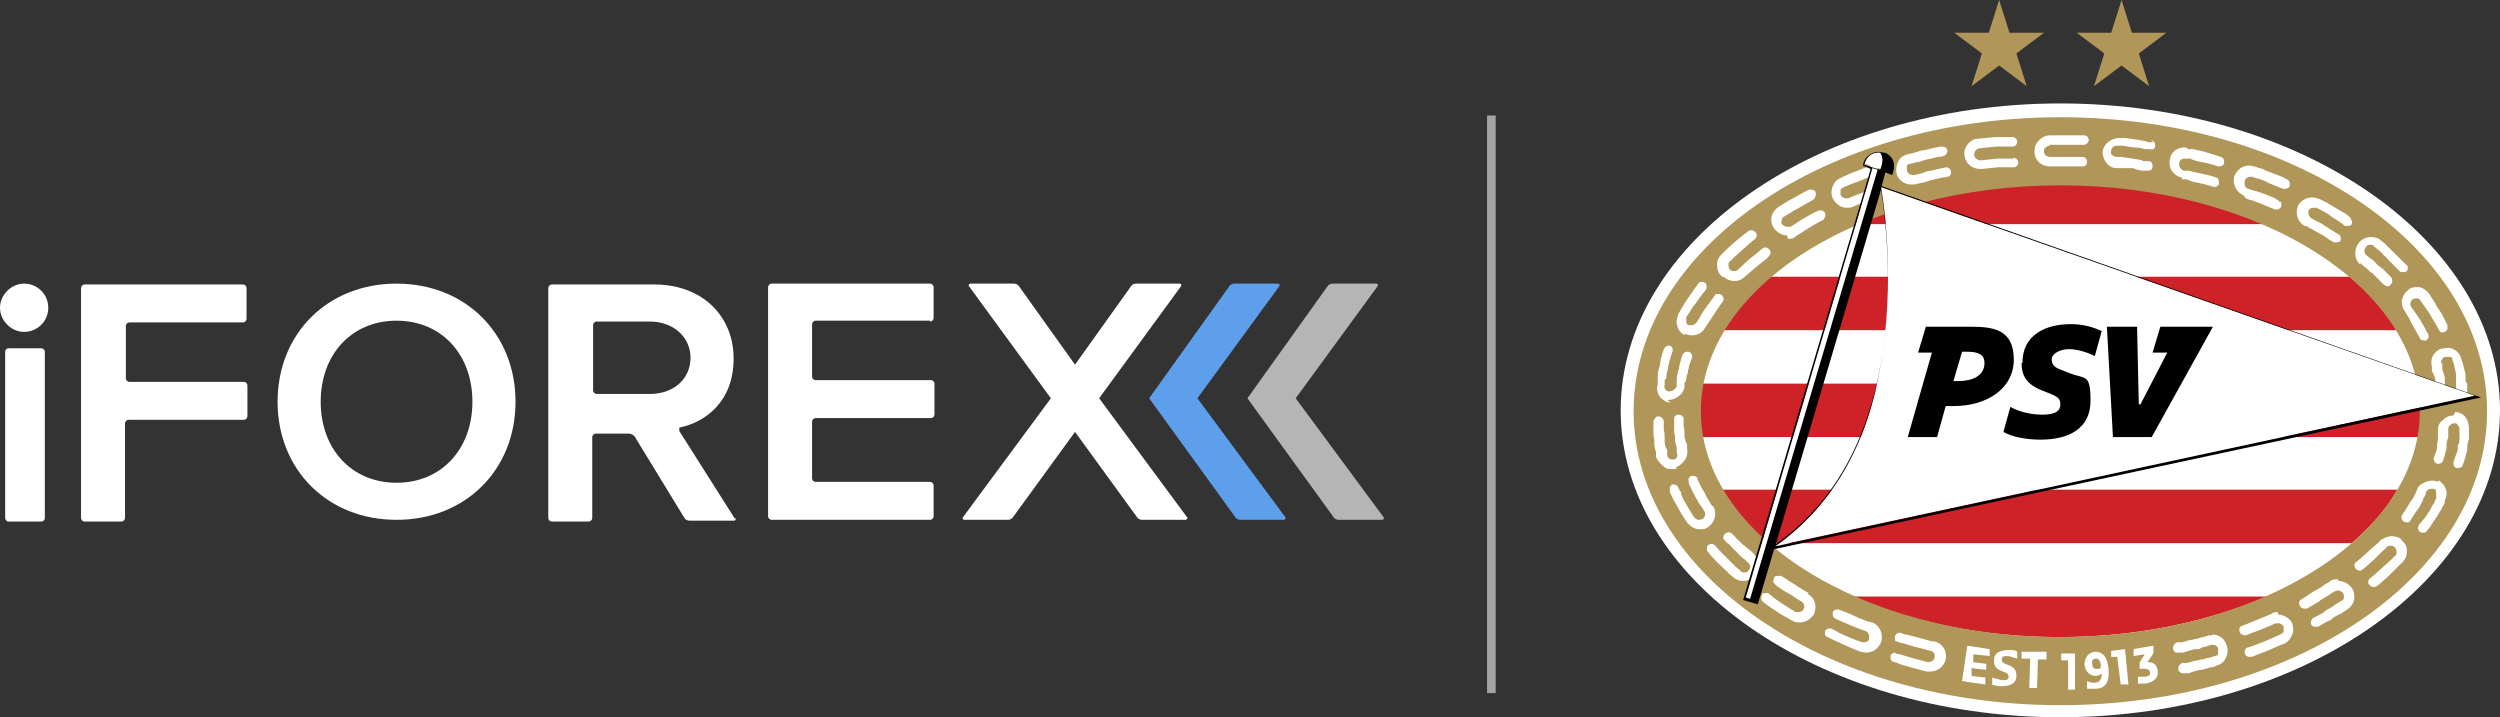 <svg xmlns="http://www.w3.org/2000/svg" version="1.1" viewBox="30 8.4 290 83.2">
  <rect x="30" y="8.4" width="290" height="83.2" fill="#333333" stroke="none"/>
  <defs>
    <style>
      .cls-1 {
        fill: #a4a4a4;
      }

      .cls-2 {
        fill: #fff;
      }

      .cls-3 {
        fill: #b09658;
      }

      .cls-4 {
        fill: #b6b5b6;
      }

      .cls-5 {
        fill: #cc2228;
      }

      .cls-6 {
        fill: #5e9fec;
      }
    </style>
  </defs>
  <!-- Generator: Adobe Illustrator 28.6.0, SVG Export Plug-In . SVG Version: 1.2.0 Build 709)  -->
  <g>
    <g id="Layer_1">
      <g id="Layer_34">
        <g>
          <g id="Line_1">
            <rect class="cls-1" x="202.5" y="21.8" width="1" height="67"/>
          </g>
          <g>
            <path class="cls-2" d="M32.8,41.3c-1.5,0-2.8,1.3-2.8,2.8s1.3,2.8,2.8,2.8,2.8-1.2,2.8-2.8-1.3-2.8-2.8-2.8Z"/>
            <rect class="cls-2" x="30.6" y="48.8" width="4.6" height="20.1" rx=".4" ry=".4"/>
            <path class="cls-2" d="M58.2,45.8c.2,0,.4-.2.4-.4v-3.6c0-.2-.2-.4-.4-.4h-18.4c-.2,0-.4.2-.4.4v26.7c0,.2.2.4.4.4h4.3c.2,0,.4-.2.4-.4v-11c0-.2.2-.4.4-.4h13.4c.2,0,.4-.2.4-.4v-3.6c0-.2-.2-.4-.4-.4h-13.3c-.2,0-.4-.2-.4-.4v-6.1c0-.2.2-.4.4-.4h13.4,0Z"/>
            <path class="cls-2" d="M76,41.3c-8,0-13.8,5.8-13.8,13.7s5.8,13.7,13.8,13.7,13.8-5.8,13.8-13.7-5.8-13.7-13.8-13.7ZM84.8,55c0,5.5-3.6,9.4-8.8,9.4s-8.8-3.9-8.8-9.4,3.6-9.4,8.8-9.4,8.8,3.9,8.8,9.4Z"/>
            <path class="cls-2" d="M137.9,45.7c.2,0,.4-.2.4-.4v-3.6c0-.2-.2-.4-.4-.4h-18.4c-.2,0-.4.2-.4.4v26.6c0,.2.2.4.4.4h18.4c.2,0,.4-.2.4-.4v-3.6c0-.2-.2-.4-.4-.4h-13.3c-.2,0-.4-.2-.4-.4v-6.6c0-.2.2-.4.4-.4h13.4c.2,0,.4-.2.4-.4v-3.6c0-.2-.2-.4-.4-.4h-13.4c-.2,0-.4-.2-.4-.4v-6.1c0-.2.2-.4.4-.4h13.3Z"/>
            <path class="cls-2" d="M115.2,68.5l-6.4-10.1c0-.1,0-.3,0-.4,3-.6,6.3-3,6.3-8s-3.7-8.6-9.2-8.6h-11.9c-.2,0-.4.2-.4.4v26.7c0,.2.2.4.4.4h4.3c.2,0,.4-.2.4-.4v-9.4c0-.2.2-.4.4-.4h3.9c.2,0,.5.2.6.3l5.8,9.5c.1.2.4.3.6.3h5.1c.2,0,.3-.1.2-.3h0ZM98.8,53.8v-7.7c0-.2.2-.4.4-.4h6.2c2.7,0,4.7,1.8,4.7,4.2s-1.9,4.2-4.7,4.2h-6.2c-.2,0-.4-.2-.4-.4h0Z"/>
            <path class="cls-6" d="M179.1,68.4l-10.2-13.8,9.5-13c.1-.2,0-.3-.2-.3h-5c-.2,0-.5.1-.6.3l-9.3,13,10,13.8c.1.2.4.3.6.3h5c.2,0,.3-.2.2-.3h0Z"/>
            <path class="cls-4" d="M190.5,68.4l-10.2-13.8,9.5-13c.1-.2,0-.3-.2-.3h-5c-.2,0-.5.1-.6.3l-9.3,13,10,13.8c.1.2.4.3.6.3h5c.2,0,.3-.2.2-.3h0Z"/>
            <path class="cls-2" d="M167.7,68.4l-10.2-13.8,9.5-13c.1-.2,0-.3-.2-.3h-5c-.2,0-.5.1-.6.3l-6.5,9.1-6.5-9.1c-.1-.2-.4-.3-.6-.3h-5c-.2,0-.3.2-.2.3l9.5,13-10.2,13.8c-.1.2,0,.3.2.3h5c.2,0,.5-.1.6-.3l7.2-9.9,7.2,9.9c.1.2.4.3.6.3h5c.2,0,.3-.2.2-.3h0Z"/>
          </g>
          <g>
            <g>
              <path class="cls-2" d="M269,91.6c-28.1,0-51-16-51-35.6s22.9-35.6,51-35.6,51,16,51,35.6-22.9,35.6-51,35.6Z"/>
              <path class="cls-5" d="M269,29.8c-8.8,0-16.9,1.7-23.6,4.6h47.2c-6.7-2.9-14.8-4.6-23.6-4.6ZM269,82.3c8.9,0,17.2-1.8,23.9-4.7h-47.9c6.8,3,15,4.7,23.9,4.7ZM235,71.4h.7v.2c.1,0,.4-.2.4-.2h66.7c2.2-1.9,4-3.9,5.3-6.2h-78.4c1.3,2.2,3.1,4.3,5.3,6.2h0ZM310.5,52.9h-83.1c-.2,1-.3,2.1-.3,3.2s.1,2,.3,3h83.1c.2-1,.3-2,.3-3s-.1-2.1-.3-3.2ZM302.7,40.5h-67.5c-2.2,1.9-4,4-5.4,6.2h78.2c-1.3-2.2-3.1-4.3-5.4-6.2Z"/>
              <path class="cls-3" d="M219.5,56.1c0-18.8,22.2-34.1,49.5-34.1s49.5,15.2,49.5,34.1-22.2,34.1-49.5,34.1-49.5-15.3-49.5-34.1M269,82.3c23,0,41.7-11.8,41.7-26.2s-18.6-26.2-41.7-26.2-41.7,11.8-41.7,26.2,18.7,26.2,41.7,26.2h0Z"/>
              <path class="cls-2" d="M235.9,71.8c6-4.3,10.2-10.6,12-19.7,1.9-9.4.9-18.4.3-22l68.9,24.2-81,17.4"/>
              <path class="cls-2" d="M313.2,48.8c-.4.2-.8.5-1,.9-.2.4-.2.8-.1,1.3v.5c.2.2.3.6.4.9,0,0,0,.2,0,.3,0,0,0,.2,0,.2,0,.1,0,.3,0,.4v1.1c.2.3.4.5.7.5h0c.2,0,.3,0,.4-.2,0-.1.1-.2.1-.4v-.6c0-.2-.1-.3-.1-.5h0c0-.2,0-.4,0-.5,0,0,0-.2,0-.2v-.3c-.1-.4-.2-.7-.3-1v-.6c-.2-.2-.2-.3,0-.5,0-.2.2-.3.4-.3s.4,0,.5,0c.2,0,.3.2.3.4l.2.6c0,.3.2.7.2,1.1v.3c0,0,0,.2,0,.3,0,.2,0,.3,0,.5v1.3c.2.3.4.5.8.5.1,0,.3,0,.4-.2s.1-.3.1-.4v-1.3c-.2-.2-.2-.3-.2-.5,0,0,0-.2,0-.3v-.3c-.1-.4-.2-.8-.3-1.2l-.2-.6c-.1-.5-.5-.9-.9-1.1-.4-.2-.9-.2-1.4,0h0ZM255.9,27.8h0s-.2,0-.6.1l-1.3.3c-.4,0-.8.2-1.1.3l-.8.2c0,0-.1,0-.2,0-.3,0-.6-.2-.7-.5,0-.2,0-.4,0-.5,0-.2.2-.3.4-.3l.8-.2c.3,0,.7-.2,1.1-.3.5-.1,1-.2,1.3-.3.4,0,.6-.1.6-.1.3,0,.5-.4.5-.6,0-.3-.3-.5-.6-.5h-.1s-.2,0-.6.1l-1.3.3c-.4,0-.8.2-1.2.3l-.8.2c-.5.1-.9.4-1.1.8-.2.4-.3.9-.2,1.4.2.8.9,1.3,1.7,1.3h0c.1,0,.3,0,.4,0l.8-.2c.3,0,.7-.2,1.1-.3l1.3-.3c.3,0,.6-.1.6-.1.3,0,.5-.4.4-.6,0-.3-.3-.5-.6-.5h0ZM228.6,67.1l-.3-.5c-.2-.3-.4-.7-.6-1.1-.2-.3-.4-.6-.5-.9l-.3-.6c0,0,0-.1,0-.1,0-.2-.3-.3-.5-.3s-.2,0-.2,0c-.3.1-.4.4-.3.7,0,0,0,0,0,.2l.3.6c.1.3.3.6.5,1,.2.3.4.8.7,1.1l.3.5c.2.3.1.7-.2.9-.1,0-.2.1-.4.1-.2,0-.4-.1-.6-.3l-.3-.5c-.2-.3-.5-.8-.7-1.2-.2-.3-.4-.7-.5-1v-.2c-.2-.2-.4-.7-.4-.7-.2-.2-.4-.2-.6-.2-.1,0-.2.2-.3.3,0,.1,0,.3,0,.4,0,0,0,0,0,.2l.3.6c.1.3.4.7.6,1.1.3.6.5.9.7,1.2l.4.6c.4.5.9.8,1.5.8s.7-.1,1-.3c.8-.6,1-1.7.5-2.4h0ZM224.4,62.6c.4-.1.8-.5,1.1-.9.2-.4.3-.8.2-1.3v-.5c-.2-.2-.2-.5-.3-.8,0-.1,0-.2,0-.4,0-.3,0-.6-.1-.8,0-.1,0-.3,0-.4,0-.3,0-.5,0-.5h0c0-.3-.3-.5-.6-.5h0c-.1,0-.3,0-.4.2-.1,0-.1.2-.1.4s0,.2,0,.6c0,.1,0,.3,0,.4,0,.3,0,.6.1.9,0,.1,0,.2,0,.4,0,.3.1.6.2.9v.6c.2.4,0,.7-.3.8,0,0-.1,0-.2,0-.3,0-.6-.2-.6-.5v-.6c-.2-.3-.3-.6-.3-1,0-.1,0-.2,0-.4,0-.3,0-.7-.1-.9,0-.2,0-.3,0-.4,0-.4,0-.6,0-.6,0-.3-.3-.6-.6-.6h0c-.1,0-.3,0-.4.2-.1.1-.2.3-.2.4s0,.3,0,.7c0,.1,0,.3,0,.4,0,.3,0,.7.1,1,0,.1,0,.2,0,.4,0,.4.1.8.2,1v.6c.2.5.6.9,1,1.2.2.2.5.2.8.2s.4,0,.6,0h0ZM246.7,80.5s-.9-.3-1.7-.7c-.4-.2-.9-.4-1.2-.5l-.5-.2c0,0-.1,0-.2,0-.2,0-.4.1-.5.3,0,.1,0,.3,0,.4,0,.1.1.2.2.3h0l.6.3c.3.1.7.3,1.2.5.9.4,1.8.7,1.8.7.3.1.5.5.4.9,0,.3-.3.4-.6.4s-.2,0-.2,0c0,0-.9-.3-1.8-.7-.5-.2-.9-.4-1.2-.6l-.6-.3c0,0-.2,0-.2,0-.2,0-.4.1-.5.3,0,.1,0,.3,0,.4s.2.3.3.3l.6.3c.5.2.9.4,1.3.6.9.4,1.9.8,1.9.8.2,0,.4.1.7.1.8,0,1.4-.5,1.7-1.2.3-.9-.1-1.9-1-2.3h0ZM254.1,82.8l-1.8-.5-1.2-.3c-.3,0-.6-.2-.6-.2,0,0-.1,0-.2,0-.2,0-.4.2-.5.4,0,.2,0,.5.1.6h.2c0,0,.2.2.6.2l1.3.4c.9.2,1.9.5,1.9.5.4,0,.6.4.5.8,0,.3-.4.5-.7.5s-.1,0-.1,0l-1.9-.5-1.3-.4c-.4,0-.6-.2-.6-.2h0s0,0,0,0c-.2,0-.5.2-.5.4,0,.3,0,.6.4.7,0,0,.2,0,.6.2s.8.2,1.3.4l1.9.5c.1,0,.3,0,.4,0,.9,0,1.6-.6,1.8-1.4.2-1-.4-1.9-1.3-2.1h0ZM239.8,77.2l-.5-.3c-.3-.2-.7-.4-1.1-.7-.4-.2-.8-.5-1.1-.7l-.5-.3c0,0-.2,0-.3,0-.2,0-.4,0-.5.2,0,.1-.1.3-.1.4,0,0,0,.2,0,.2h.1c0,.1.2.3.5.5.3.2.7.5,1.1.7.4.2.8.5,1.1.7l.5.3c.3.2.4.6.2.9-.1.2-.3.3-.6.3s-.2,0-.3,0l-.5-.3c-.3-.2-.8-.5-1.1-.7-.4-.3-.8-.5-1.1-.8l-.5-.4h0c-.1,0-.2,0-.3,0-.2,0-.4,0-.4.2,0,.1-.1.3-.1.4,0,.2.1.3.2.4l.5.4c.3.2.7.5,1.2.8.4.3.8.5,1.2.7.3.2.5.3.5.3.3.2.6.2.9.2.7,0,1.2-.4,1.6-.9.4-.9.2-1.9-.7-2.4h0ZM308.6,43.1c0,.4,0,.9.3,1.3l.6,1,.3.6c.2.4.5.8.6,1.1l.3.5c0,.2.3.3.5.3s.2,0,.2,0c.1,0,.2-.2.3-.3,0-.1,0-.3,0-.4l-.3-.5c-.1-.3-.4-.7-.6-1.1l-.4-.6-.7-1c-.2-.3-.1-.7.2-.9.1,0,.2-.1.4-.1.2,0,.4.1.5.3l.7,1,.4.6c.2.4.5.8.7,1.2l.4.7c.1.2.4.2.6.1.1,0,.2-.2.3-.3,0-.2,0-.3,0-.5l-.3-.6c-.2-.4-.4-.8-.7-1.2-.1-.2-.3-.4-.4-.7l-.7-1.1c-.3-.4-.7-.7-1.2-.8-.5,0-1,0-1.3.4-.4.3-.6.7-.7,1.2h0ZM237.4,36.1c.3,0,.7,0,.9-.3l.5-.3c.3-.2.8-.5,1.1-.7.8-.5,1.6-.9,1.6-.9h0c.2-.2.3-.5.2-.8-.1-.2-.3-.3-.5-.3s-.2,0-.2,0c0,0-.9.4-1.7.9-.4.2-.8.5-1.1.7l-.5.3c-.1,0-.2,0-.4,0-.2,0-.4-.1-.6-.3-.1-.2-.1-.3,0-.5,0-.2.1-.3.3-.4l.5-.3c.3-.2.8-.5,1.2-.7.8-.5,1.7-.9,1.7-1h0c.2-.2.3-.5.2-.8,0-.2-.3-.3-.5-.3s-.2,0-.3,0c0,0-.9.5-1.8,1-.4.2-.9.5-1.2.7l-.5.3c-.4.3-.7.7-.8,1.1s0,1,.3,1.4c.4.5.9.8,1.5.8h0ZM223.4,54.8h.1c.9,0,1.8-.7,1.9-1.5v-.5c.1-.1.2-.2.2-.4,0-.3.1-.5.2-.8,0-.2,0-.3.1-.5,0-.3.1-.5.2-.7l.2-.6c0-.2-.1-.5-.4-.6,0,0-.1,0-.2,0-.2,0-.4.1-.5.3l-.2.5c0,.2-.1.5-.2.8,0,.2,0,.3-.1.5-.1.3-.1.6-.2.9,0,.1,0,.2,0,.4v.6c-.1.3-.5.6-.9.6-.2,0-.3-.1-.4-.2-.1-.2-.2-.3-.1-.5v-.6c.1-.1.2-.2.2-.4,0-.3.1-.6.2-1,0-.2,0-.3.1-.5,0-.3.2-.6.2-.8l.2-.6c.1-.3,0-.6-.3-.7,0,0-.1,0-.2,0-.2,0-.4.2-.5.4l-.2.6c0,.2-.2.5-.2.9,0,.2,0,.3-.1.5-.1.3-.2.7-.2,1,0,.1,0,.3,0,.4v.7c-.2.5,0,1.1.3,1.5.3.3.7.6,1.2.6h0ZM229.9,40.5c.4.3.8.5,1.3.5s.9-.2,1.2-.5c0,0,.7-.6,1.4-1.2l1-.8c.3-.2.4-.4.4-.4.2-.2.3-.5,0-.8-.1-.1-.3-.2-.4-.2s-.2,0-.3.1c0,0-.2.1-.5.4l-1,.8c-.7.6-1.4,1.3-1.4,1.3-.2.2-.7.2-.9,0-.1-.1-.2-.3-.2-.5s0-.4.2-.5c0,0,.7-.7,1.4-1.3l1-.9c.3-.2.5-.4.5-.4h0c.2-.2.3-.5,0-.8-.1-.1-.3-.2-.4-.2s-.2,0-.4.1c0,0-.2.2-.5.4l-1.1.9c-.8.7-1.5,1.4-1.5,1.4-.4.4-.6.9-.5,1.4,0,.5.2.9.6,1.2h0ZM225.4,47.1c.3.1.5.2.8.2h0c.7,0,1.3-.3,1.6-.9l.4-.6c.2-.3.4-.6.6-.9.5-.8,1.1-1.6,1.1-1.6.1-.2,0-.5-.2-.7-.1,0-.2-.1-.4-.1s-.3,0-.4.2c0,0-.6.8-1.1,1.5-.2.3-.5.7-.6,1l-.4.6c-.2.3-.6.4-.9.3-.2,0-.3-.2-.3-.4s0-.4,0-.5l.4-.6c.2-.3.4-.7.7-1,.5-.8,1.2-1.6,1.2-1.6h0c.1-.3.1-.6-.1-.8-.1,0-.2-.1-.3-.1-.2,0-.4,0-.5.2,0,0-.6.8-1.2,1.7-.3.4-.5.8-.7,1.1l-.4.7c-.2.5-.3,1-.1,1.5.1.5.5.8.9,1h0ZM233.2,72.4c-.2-.2-.4-.3-.6-.5-.1-.1-.2-.2-.4-.3-.2-.2-.4-.4-.6-.6-.1,0-.2-.2-.3-.3-.2-.2-.4-.4-.4-.4-.2-.2-.5-.2-.8,0-.2.2-.3.6,0,.8,0,0,.1.2.4.4s.2.2.3.3c.2.2.4.4.6.6.1.1.2.2.4.4.2.2.4.4.6.5l.4.4c.3.2.3.7,0,.9-.1.2-.3.2-.5.2s-.3,0-.4-.2l-.5-.4c-.2-.2-.4-.4-.6-.6-.1-.1-.2-.2-.4-.4-.2-.2-.5-.5-.7-.7-.1-.1-.2-.2-.3-.3-.2-.3-.4-.4-.4-.5-.1-.1-.3-.2-.4-.2s-.3,0-.4.1c-.1,0-.2.2-.2.4,0,.2,0,.3.1.4h0s.2.2.4.5c0,0,.2.2.3.3.2.2.4.5.7.7.1.1.2.2.4.4.2.2.5.4.6.6l.5.4c.3.3.8.5,1.2.5s1-.2,1.4-.7c.6-.8.5-1.8-.2-2.5l-.4-.4h0ZM303.8,38.9l.4.4c.2.1.4.3.6.5.1.1.2.2.4.3.3.3.6.6.8.8l.5.5c.1,0,.2.2.4.2s.3,0,.4-.2c.1,0,.2-.2.2-.4,0-.1,0-.3-.1-.4l-.5-.5c-.2-.2-.5-.6-.9-.8-.1-.1-.3-.2-.4-.4-.2-.2-.4-.4-.6-.5l-.5-.4c-.3-.2-.3-.7,0-1,.1-.2.3-.2.5-.2s.3,0,.4.2l.5.4c.2.2.4.3.6.6.1.1.3.2.4.4.3.3.6.6.9.9l.6.6c.2.1.5.1.7,0,.1,0,.2-.2.2-.4,0-.2,0-.3-.2-.4l-.5-.5c-.3-.3-.6-.6-.9-.9-.1-.1-.3-.2-.4-.4-.2-.2-.5-.4-.6-.6l-.5-.4c-.3-.3-.7-.4-1.2-.4s-1,.2-1.4.7c-.6.8-.5,1.9.2,2.5ZM301.2,75.6c-.4,0-.7,0-1,.3l-.5.3c0,0-.2.1-.3.2-.2.2-.5.3-.8.5-.2,0-.3.2-.5.3-.2.1-.5.3-.6.4l-.5.3c-.3.1-.4.5-.2.8.1.2.3.3.5.3s.2,0,.3,0l.5-.3c.2-.1.4-.2.7-.4.1,0,.3-.2.4-.3.3-.2.6-.3.8-.5.1,0,.2-.1.3-.2l.5-.3c.1,0,.2-.1.4-.1.2,0,.4.1.6.3.1.2.1.3.1.5,0,.2-.1.3-.3.4,0,0-.2.1-.5.3,0,0-.2.1-.3.2-.2.2-.5.3-.8.5-.1,0-.3.2-.4.3-.3.2-.5.3-.7.4l-.6.3h0c-.2.2-.3.5-.2.7,0,.2.3.3.5.3s.2,0,.3,0l.5-.3c.2-.1.5-.3.8-.4.1,0,.3-.2.4-.3.3-.2.6-.4.9-.5.1,0,.2-.1.3-.2l.5-.3c.4-.3.7-.7.8-1.2,0-.5,0-.9-.3-1.3-.4-.5-.9-.8-1.5-.8h0ZM297.5,34.6l.5.3c0,0,.1,0,.2.1.3.2.6.3.9.5.4.2.8.5,1.1.7l.5.3c0,0,.2,0,.3,0,.2,0,.4,0,.5-.2,0-.1.1-.3,0-.4,0-.1-.1-.3-.2-.3l-.5-.3-1.1-.7c-.3-.2-.6-.4-.9-.5l-.7-.4c-.3-.2-.4-.6-.3-.9.1-.2.3-.3.6-.3s.2,0,.3,0l.8.4c.3.2.6.3.9.6l1.1.7.5.4h0c0,0,.2,0,.3,0,.2,0,.4,0,.5-.2,0-.1.1-.3,0-.4s-.1-.3-.2-.4l-.5-.4-1.2-.7c-.3-.2-.7-.4-1-.6l-.8-.4c-.3-.1-.6-.2-.9-.2-.7,0-1.3.4-1.6.9-.4.9-.1,1.9.7,2.4h0ZM294.2,79.4c-.2,0-.5,0-.7.2,0,0-.9.4-1.7.7l-1.2.5c-.3.1-.5.2-.5.2-.3,0-.4.4-.3.7,0,.2.4.4.6.4h0s.2,0,.6-.2l1.1-.4,1.9-.8c0,0,.2,0,.3,0,.3,0,.5.2.6.4,0,.2,0,.3,0,.5,0,.2-.2.3-.4.4,0,0-.9.4-1.8.8l-1.3.5c-.3.1-.6.2-.6.2-.3,0-.5.4-.4.7,0,.2.3.4.5.4s.1,0,.2,0c0,0,.2,0,.6-.2l1.3-.5c.9-.4,1.8-.8,1.9-.8.5-.2.8-.6,1-1.1.2-.4.1-.9,0-1.3-.3-.6-1-1-1.6-1h0ZM314.6,56.6h0c-.5,0-.9.2-1.2.5-.3.2-.6.6-.6,1.1,0,0,0,.2,0,.5,0,.1,0,.2,0,.4,0,.2,0,.5-.1.8,0,.1,0,.2,0,.3,0,.3-.1.6-.2.8l-.2.6h0c0,.2.1.5.4.6,0,0,.1,0,.2,0,.2,0,.5-.2.5-.4l.2-.6c0-.2.2-.6.2-.9,0-.1,0-.2,0-.3,0-.3.1-.6.2-.9,0-.1,0-.3,0-.4,0-.3,0-.6,0-.6,0-.3.4-.6.7-.6.2,0,.3,0,.4.2.1.1.2.3.2.5,0,0,0,.2,0,.6,0,.1,0,.3,0,.4,0,.3,0,.6-.2.9,0,.1,0,.2,0,.3,0,.4-.2.7-.3,1l-.2.6c0,.3,0,.6.4.7,0,0,.1,0,.2,0,.2,0,.5-.2.5-.4l.2-.6c.1-.3.2-.7.3-1.1,0-.1,0-.2,0-.3,0-.3.1-.7.2-1,0-.2,0-.3,0-.4,0-.4,0-.7,0-.7,0-.5-.1-1-.4-1.4-.3-.4-.8-.6-1.2-.6h0ZM308.6,71c-.3-.3-.8-.4-1.2-.4s-.9.2-1.3.5c0,0-.1.2-.4.4l-.9.8-1,.9-.5.4c-.2.2-.3.5,0,.8.1.1.3.2.4.2s.2,0,.3-.1l.5-.4,1-.9.9-.9c.3-.2.4-.4.4-.4.1-.1.3-.2.5-.2s.3,0,.5.2c.1.1.2.3.2.5,0,.2,0,.4-.2.5,0,0-.2.2-.4.4l-1,.9-1,.9-.5.4c-.2.2-.3.6,0,.8.1.1.3.2.4.2s.3,0,.4-.1l.5-.4,1-.9,1-1c.3-.3.5-.5.5-.5.4-.4.5-.8.5-1.3,0-.5-.2-.9-.6-1.2h0ZM312.8,64.3c-.4-.2-.9-.2-1.4,0-.5.2-.8.4-1,.8,0,0,0,0,0,.1l-.2.4c0,0,0,.2-.1.2-.1.3-.3.6-.5.8h0c-.2.4-.5.8-.6,1l-.4.6c-.1.2,0,.5.2.7.1,0,.2.1.4.1s.3,0,.4-.2l.3-.5c.2-.3.4-.6.7-1h0c.2-.4.4-.7.5-1,0,0,0-.2.1-.2l.2-.4c0,0,0-.2,0-.2.1-.2.3-.4.6-.4s.2,0,.3,0c.2,0,.3.2.3.4,0,.2,0,.4,0,.5,0,0,0,0,0,.2l-.2.4c0,0,0,.2-.1.2-.2.3-.3.6-.5.9-.3.4-.5.8-.8,1.1l-.4.5c-.2.3-.1.6.1.8,0,0,.2.1.3.1.2,0,.4,0,.5-.2l.4-.5c.2-.3.5-.8.8-1.2h0c.2-.3.4-.7.6-1,0,0,0-.2.1-.2l.2-.4c0,0,0-.2,0-.2.2-.5.3-1,.1-1.4-.2-.5-.5-.8-.9-1h0ZM263.6,26.8h-.6c-.1,0-.3,0-.4,0-.3,0-.6,0-.9,0l-1.9.2c-.4,0-.7-.2-.8-.6,0-.4.2-.7.6-.8l2-.2c.3,0,.6,0,.9,0,.1,0,.3,0,.4,0h.6c.3,0,.5-.3.5-.6,0-.3-.3-.5-.6-.5h-.6c-.1,0-.3,0-.4,0-.3,0-.6,0-1,0l-2,.2c-.5,0-.9.3-1.2.7-.3.4-.4.9-.3,1.3.1.9.9,1.5,1.8,1.5h0c0,0,.2,0,.2,0l1.9-.2c.3,0,.6,0,.9,0,.1,0,.3,0,.4,0h.6c.3-.1.5-.4.4-.6,0-.3-.3-.5-.6-.5h0ZM267.7,25.2h.6c.4,0,.9,0,1.4,0h1.4c.4,0,.6,0,.6,0h0c.3,0,.5-.2.6-.5,0-.3-.2-.6-.5-.6,0,0-.2,0-.6,0h-1.4c-.5,0-1,0-1.4,0h-.6c-.5,0-.9.2-1.3.6s-.5.8-.5,1.3c0,1,.8,1.7,1.8,1.7h.6c.4,0,.8,0,1.3,0h1.3c.4,0,.6,0,.6,0h0c.3,0,.5-.2.5-.5,0-.3-.2-.6-.5-.6,0,0-.2,0-.6,0h-1.3c-.5,0-1,0-1.3,0h-.6c-.4,0-.7-.3-.7-.6,0-.2,0-.4.2-.5.1-.1.3-.2.5-.2h0ZM290.5,31.4l.5.2c.1,0,.2,0,.4.1.3.1.5.2.8.3l1.2.5c.3.1.5.2.5.2,0,0,.1,0,.2,0,.2,0,.4-.1.5-.3.1-.2,0-.5,0-.6h-.2c0-.1-.2-.2-.5-.4l-1.2-.5c-.3-.1-.6-.2-.9-.3-.1,0-.3-.1-.4-.1l-.6-.2c-.4-.1-.5-.5-.4-.9,0-.3.4-.5.6-.5s.2,0,.2,0l.6.2c.1,0,.2,0,.4.1.3.1.6.2.9.4l1.2.5c.3.1.5.2.6.2,0,0,.2,0,.2,0,.2,0,.4-.1.5-.3.1-.3,0-.6-.3-.8,0,0-.2-.1-.6-.3l-1.3-.5c-.3-.1-.6-.2-.9-.4-.1,0-.3-.1-.4-.1l-.6-.2c-.2,0-.4-.1-.6-.1-.8,0-1.4.5-1.7,1.2-.3.9.2,1.9,1.1,2.3h0ZM279.8,24.9h-.6c-.4-.2-.9-.2-1.3-.3l-1.4-.2c-.4,0-.6,0-.6,0-1,0-1.9.7-2,1.6,0,1,.7,1.9,1.6,1.9,0,0,.2,0,.6,0h1.3c.5.2.9.3,1.2.3h.6c0,0,0,0,0,0,.3,0,.5-.2.5-.5,0-.1,0-.3-.1-.4,0-.1-.2-.2-.3-.2h-.6c-.4-.2-.8-.2-1.3-.3l-1.3-.2c-.4,0-.6,0-.6,0-.2,0-.3-.1-.5-.2-.1-.1-.2-.3-.1-.5,0-.4.3-.6.7-.6h0s.2,0,.6,0l1.3.2c.5,0,1,.1,1.3.2h.6c.3.1.6,0,.6-.4,0-.1,0-.3-.1-.4,0-.1-.2-.2-.4-.2h0ZM286.7,82.1c-.2,0-.3,0-.5,0l-.6.2c-.2,0-.5.1-.7.2-.2,0-.3,0-.5.1-.4,0-.8.2-1.3.3h-.6c-.3.2-.5.5-.4.8,0,.3.4.5.6.4h.6c.5-.2.9-.3,1.3-.4h.5c.3-.2.6-.3.8-.3l.6-.2c0,0,.1,0,.2,0,.3,0,.6.2.6.5,0,.2,0,.3,0,.5,0,.2-.2.3-.4.3l-.6.2c-.2,0-.5.1-.8.2-.2,0-.3,0-.5.1-.4,0-.8.2-1.3.3h-.6c-.3.2-.5.5-.4.8,0,.2.3.4.5.4s0,0,.1,0h.6c.5-.2.9-.3,1.3-.4.2,0,.4,0,.5-.1.3,0,.6-.2.8-.2.4,0,.6-.2.6-.2.5-.1.9-.4,1.1-.9.2-.4.3-.9.1-1.4-.2-.8-.9-1.3-1.7-1.3h0ZM283.1,29.2h.6c.3.2.7.3,1.3.4l1.2.3s.7.2.7.2c.2,0,.5-.2.5-.4,0-.3,0-.6-.3-.7l-.6-.2-1.3-.3c-.5-.1-1-.2-1.3-.3h-.6c-.4-.2-.6-.6-.5-.9,0-.3.3-.5.6-.5s.1,0,.1,0h.6c.3.2.8.3,1.3.4.5.1,1,.2,1.3.3l.6.2c.3,0,.6,0,.7-.4,0-.3,0-.6-.4-.7l-.6-.2-1.3-.4c-.4-.1-.9-.2-1.3-.3h-.6c-.1-.2-.3-.2-.4-.2-.9,0-1.6.6-1.7,1.4-.2,1,.4,1.9,1.4,2.1h0ZM247.6,27.5c0,0-.1,0-.2,0,0,0-1,.3-1.9.7-.9.3-1.9.8-1.9.8-.5.2-.8.5-1,1-.2.5-.2,1,0,1.4.3.6.9,1.1,1.6,1.1h0c.2,0,.5,0,.7-.1,0,0,.9-.4,1.7-.7.2,0,.4-.1.6-.2v-1.2c-.3.1-.6.2-1,.4-.9.3-1.8.7-1.8.7,0,0-.2,0-.3,0-.3,0-.5-.2-.6-.4,0-.2,0-.3,0-.5s.2-.3.4-.4c0,0,.9-.4,1.8-.7.9-.4,1.8-.7,1.8-.7h0c.3-.1.4-.4.3-.7,0-.2-.3-.4-.5-.4h0Z"/>
              <path class="cls-2" d="M246.3,27.4l3.1,1c.1-.2.2-.5.2-.7,0-.9-.8-1.7-1.7-1.7s-1.5.6-1.6,1.3"/>
              <polyline class="cls-2" points="232.5 77.7 233.9 78.2 248.6 28.3 247.2 27.9 232.5 77.7"/>
              <g>
                <path class="cls-2" d="M258.2,83.3l2.6.4v.8c-.1,0-1.9-.2-1.9-.2v.9c-.1,0,1.5.2,1.5.2v.7c-.1,0-1.7-.2-1.7-.2v.9c-.1,0,1.6.2,1.6.2v.8c-.1,0-2.7-.4-2.7-.4l.6-4.1h0Z"/>
                <path class="cls-2" d="M261.1,87.8v-.8c.3.1.8.2,1.1.3.5,0,.8,0,.8-.4,0-.2-.1-.4-.4-.5l-.5-.2c-.7-.3-.8-.7-.8-1.2,0-1,.9-1.2,1.8-1.2.3,0,.7,0,.9.2v.8c-.3-.1-.7-.2-1-.3-.5,0-.8,0-.8.4,0,.2.1.4.4.5l.5.2c.7.3.8.7.8,1.2,0,1-.9,1.2-1.8,1.2-.3,0-.8-.1-1.1-.2Z"/>
                <path class="cls-2" d="M264.5,84h2.9c0,.1,0,.9,0,.9h-1c0,0-.1,3.3-.1,3.3h-.9s.1-3.4.1-3.4h-1c0,0,0-.9,0-.9h0Z"/>
                <path class="cls-2" d="M269.9,85h-.8v-.8s1.6,0,1.6,0v4.2c0,0-.8,0-.8,0v-3.3Z"/>
                <path class="cls-2" d="M272.1,88.2v-.8c.2.1.5.2.8.2.5,0,.9-.2.9-1.1-.2.2-.4.3-.7.3-.7,0-1.2-.5-1.3-1.3,0-.9.5-1.4,1.2-1.5,1.2,0,1.5,1,1.6,2.1.1,1.6-.5,2.2-1.6,2.2-.3,0-.7,0-.9,0h0ZM273.7,85.7c0-.6-.3-1-.6-.9-.2,0-.5.1-.4.6,0,.3.1.6.5.6.2,0,.4,0,.5-.2h0Z"/>
                <path class="cls-2" d="M275.7,84.6h-.8c0,0,0-.7,0-.7l1.6-.2.4,4.1h-.9c0,0-.4-3.2-.4-3.2Z"/>
                <path class="cls-2" d="M278,87.7v-.8c.1,0,.5,0,.8,0,.2,0,.7-.1.6-.5,0-.3-.3-.5-1.2-.4v-.7c-.1,0,.6-1,.6-1l-1.3.2v-.8c-.1,0,2.3-.4,2.3-.4v.8c.1,0-.7,1.1-.7,1.1.7,0,1.1.3,1.2,1,.1.8-.4,1.3-1.4,1.5-.3,0-.7,0-1,0h0Z"/>
              </g>
              <path d="M248.3,29.9l.4-1.5.8.3h0c.1-.3.2-.6.2-.9s0-.2,0-.2c0,0,0-.2,0-.2-.1-.6-.5-1.1-1.1-1.3h0c-.2,0-.5-.1-.7-.1-.9,0-1.7.7-1.8,1.6h0c0,0,.9.4.9.4l-14.8,50,1.7.5,1.9-6.4,82-17.6-69.5-24.5M246.3,27.4c.2-.8.8-1.3,1.6-1.3h.2c.4.6.3,1.2,0,2l-1.9-.6h0ZM247.2,27.9l.6.2-14.8,49.8-.5-.2,14.7-49.8h0ZM248.2,30.4c.9,5.7,3.8,30-12.2,41.1l12.2-41.1ZM235.9,71.8c6-4.3,10.2-10.6,12-19.7,1.9-9.4.9-18.4.3-22l68.9,24.2-81.3,17.5h0Z"/>
              <g>
                <polygon points="280.6 46.3 279.7 49.3 281.4 49.3 278.3 55.3 278.1 55.3 277.9 46.3 274.4 46.3 275.1 59.1 279.6 59.1 286.7 46.3 280.6 46.3"/>
                <path d="M264.5,50.5c0,1.5.6,2.5,2.4,3.2l1,.4c.7.3,1.1.5,1.1,1.2,0,1-1,1.2-2.1,1.2-1.5,0-2.8-.4-3.7-.9l-.8,2.9c1,.6,2.7.9,4.3.9,3.3,0,5.8-1.3,5.8-4.5s-.6-2.5-2.4-3.2l-1-.4c-.6-.2-1.1-.5-1.1-1.2s1-1.2,2-1.2,2.2.4,3,.8l.8-2.9c-.9-.4-2-.8-3.6-.8-3,0-5.6,1.3-5.6,4.5h0Z"/>
                <path d="M258.7,46.3h-5.3l-.9,3h1.6l-2.8,9.8h3.4l1-3.6h1c3.6,0,6.9-1.9,6.9-5.4s-2.4-3.8-5-3.8h0ZM257.2,52.6h-.6l1-3.4h.6c1.4,0,2,.4,2,1.3,0,1.5-1.4,2.1-3,2.1h0Z"/>
              </g>
            </g>
            <path class="cls-3" d="M263.1,12.2l-1.2-3.8-1.2,3.8h-4l3.2,2.4-1.2,3.8,3.2-2.4,3.2,2.4-1.2-3.8,3.2-2.4h-4ZM281.3,12.2h-4l-1.2-3.8-1.2,3.8h-4l3.2,2.4-1.2,3.8,3.2-2.4,3.2,2.4-1.2-3.8,3.2-2.4h0Z"/>
          </g>
        </g>
      </g>
    </g>
  </g>
</svg>